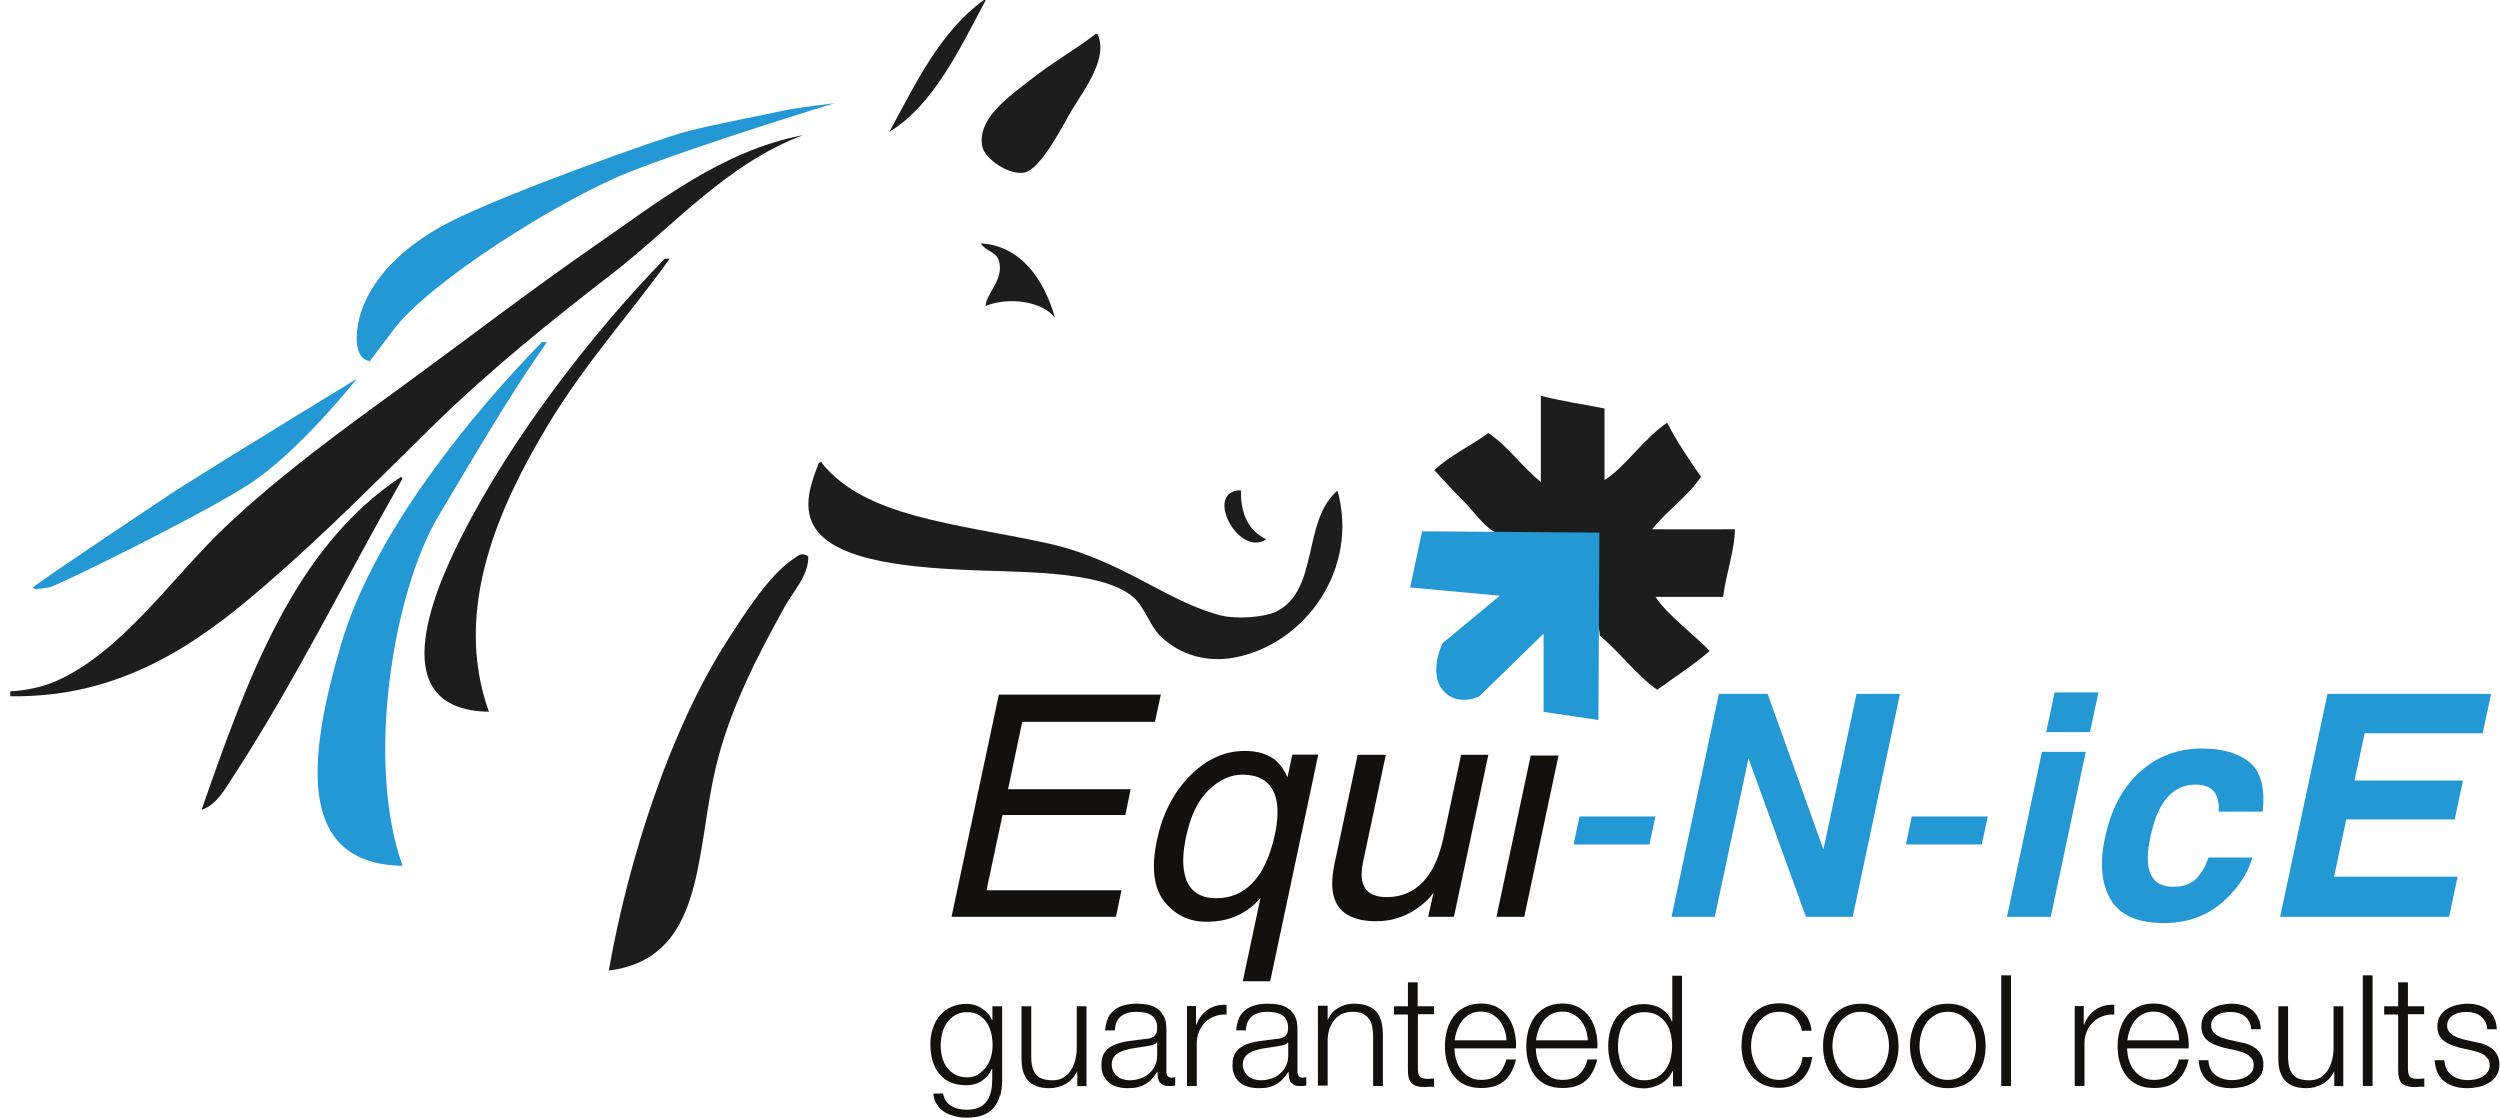 <?xml version="1.0" encoding="UTF-8"?> <svg xmlns="http://www.w3.org/2000/svg" width="170" height="76" viewBox="0 0 170 76" fill="none"><path fill-rule="evenodd" clip-rule="evenodd" d="M66.921 0H67.033C65.268 3.33 63.428 7.198 60.474 8.963C62.289 5.646 63.929 2.141 66.908 0" fill="#1D1D1B"></path><path fill-rule="evenodd" clip-rule="evenodd" d="M74.62 2.303C75.383 3.893 73.843 5.921 72.892 7.474C72.354 8.362 70.826 11.479 69.675 11.73C68.611 11.955 66.983 10.791 66.808 10.002C66.382 8.15 68.535 6.635 69.8 5.633C71.665 4.156 73.13 3.38 74.507 2.303H74.62Z" fill="#1D1D1B"></path><path fill-rule="evenodd" clip-rule="evenodd" d="M0.698 47.358V47.007C1.749 46.97 2.914 46.707 3.802 46.319C8.296 44.341 11.664 39.308 15.294 35.853C19.137 32.21 23.557 29.031 27.6 26.089C31.856 22.984 36.038 19.767 40.356 16.775C44.663 13.808 49.044 10.253 54.615 9.189C49.42 11.129 45.827 15.36 41.621 18.615C37.465 21.832 33.359 25.112 29.44 28.956C25.797 32.523 22.192 36.216 17.948 39.872C13.567 43.652 8.347 47.458 0.71 47.345" fill="#1D1D1B"></path><path fill-rule="evenodd" clip-rule="evenodd" d="M71.74 21.607C70.889 20.505 68.648 20.155 67.021 20.806C67.046 19.98 68.247 19.053 67.947 17.814C67.772 17.088 67.133 17.175 66.683 16.549C69.437 16.7 71.014 19.041 71.74 21.607Z" fill="#1D1D1B"></path><path fill-rule="evenodd" clip-rule="evenodd" d="M45.539 17.589C43.11 21.019 39.743 24.724 37.152 29.081C34.097 34.213 30.704 41.324 33.246 48.397C26.135 48.284 29.365 40.51 31.293 36.667C34.836 29.594 40.469 22.458 45.201 17.589H45.539Z" fill="#1D1D1B"></path><path fill-rule="evenodd" clip-rule="evenodd" d="M104.739 26.902C106.191 27.29 107.581 27.466 109.108 27.779V32.648C110.498 31.772 111.787 29.807 113.365 28.742C114.041 30.057 114.854 31.246 115.668 32.423C114.742 33.788 113.365 34.714 112.338 35.991C113.778 36.003 116.156 35.991 117.971 35.991C117.971 37.33 117.37 39.058 117.17 40.585H112.576C113.352 41.799 115.092 43.051 116.256 44.266C115.155 45.229 113.89 46.031 112.688 46.907C111.211 45.855 110.172 44.366 108.783 43.226C108.783 40.886 105.315 42 105.315 39.659C102.724 39.233 103.888 36.792 101.772 36.216C101.084 36.028 100.157 34.714 99.594 34.151C98.805 33.362 98.129 32.611 97.529 31.972C98.593 30.971 100.02 30.32 101.209 29.444C102.574 30.37 103.5 31.747 104.777 32.773V26.915L104.739 26.902Z" fill="#1D1D1B"></path><path fill-rule="evenodd" clip-rule="evenodd" d="M90.944 33.337C92.434 38.657 88.791 43.802 83.933 44.716C82.193 45.042 80.303 44.629 78.876 43.227C78.175 42.526 77.837 41.261 77.036 40.585C74.832 38.707 68.899 38.933 65.431 38.745C61.538 38.545 55.917 38.094 55.091 35.177C54.703 33.825 55.341 32.423 55.667 31.497C55.767 31.422 55.867 31.359 55.892 31.497C58.834 35.152 64.88 35.578 71.064 36.905C76.272 38.019 79.227 40.873 83.02 41.849C84.096 42.125 85.936 41.962 86.7 41.624C89.742 40.235 88.503 35.44 90.956 33.349" fill="#1D1D1B"></path><path fill-rule="evenodd" clip-rule="evenodd" d="M27.262 32.423L27.375 32.535C23.556 39.233 20.064 46.343 15.883 52.766C15.319 53.617 14.743 54.731 13.704 55.069C16.834 46.131 20.001 37.23 27.274 32.423" fill="#1D1D1B"></path><path fill-rule="evenodd" clip-rule="evenodd" d="M84.384 33.337C84.359 35.052 84.96 36.128 86.112 36.667C84.221 37.968 81.805 33.349 84.384 33.337Z" fill="#1D1D1B"></path><path fill-rule="evenodd" clip-rule="evenodd" d="M54.966 37.818C54.991 39.133 53.977 40.147 53.351 41.274C51.611 44.416 49.57 48.271 48.644 52.315C47.279 58.161 47.918 65.171 41.396 65.998C42.76 58.274 45.614 49.548 49.445 43.577C50.722 41.587 52.387 38.995 54.039 37.944C54.227 37.818 54.528 37.518 54.953 37.831" fill="#1D1D1B"></path><path fill-rule="evenodd" clip-rule="evenodd" d="M56.731 7.023C56.731 7.023 47.317 9.89 42.66 11.755C38.003 13.62 29.19 19.178 26.761 22.421C24.333 25.663 25.146 24.549 25.146 24.549C25.146 24.549 23.932 24.549 24.333 22.12C24.733 19.692 26.761 17.063 30.504 15.135C34.247 13.207 44.675 9.477 46.603 8.963C48.531 8.45 52.374 7.737 53.188 7.536C54.002 7.336 56.731 7.023 56.731 7.023Z" fill="#2497D5"></path><path fill-rule="evenodd" clip-rule="evenodd" d="M11.99 33.337C15.432 31.134 24.258 25.763 24.258 25.763C24.258 25.763 20.289 30.796 16.847 32.986C13.404 35.177 3.89 39.834 3.377 39.934C2.876 40.034 2.163 40.135 2.263 39.934C2.363 39.734 11.977 33.337 11.977 33.337" fill="#2497D5"></path><path fill-rule="evenodd" clip-rule="evenodd" d="M37.189 23.272C34.761 26.702 32.395 30.758 29.803 35.115C26.749 40.247 24.834 51.802 27.375 58.875C20.264 58.762 20.815 51.839 23.219 43.727C25.472 36.141 32.107 28.129 36.851 23.259H37.189V23.272Z" fill="#2497D5"></path><path fill-rule="evenodd" clip-rule="evenodd" d="M96.69 36.129L108.758 36.216L108.695 48.96L104.965 48.409V43.089L100.571 47.37C100.571 47.37 99.043 48.096 98.092 46.907C97.128 45.718 98.092 43.74 98.092 43.74L101.985 40.51L95.889 39.947L96.702 36.129H96.69Z" fill="#2497D5"></path><path d="M67.922 47.232H78.938L78.538 49.085H69.512L68.548 53.667H76.885L76.522 55.419H68.172L67.083 60.54H76.259L75.884 62.342H64.705L67.922 47.232Z" fill="#13110C"></path><path d="M86.8 51.764C87.088 52.014 87.338 52.378 87.551 52.853L87.877 51.313H89.642L86.374 66.724H84.509L85.711 61.065C85.298 61.554 84.785 61.954 84.171 62.242C83.57 62.53 82.857 62.68 82.031 62.68C80.854 62.68 79.903 62.217 79.176 61.303C78.45 60.389 78.275 58.987 78.676 57.11C79.051 55.344 79.79 53.905 80.904 52.766C82.018 51.639 83.257 51.063 84.635 51.063C85.548 51.063 86.262 51.288 86.8 51.752M80.541 59.363C80.766 60.502 81.492 61.078 82.707 61.078C83.996 61.078 85.01 60.477 85.761 59.263C86.162 58.599 86.475 57.748 86.7 56.709C86.9 55.758 86.925 54.956 86.775 54.318C86.5 53.229 85.736 52.678 84.472 52.678C83.671 52.678 82.907 53.029 82.181 53.73C81.455 54.431 80.942 55.495 80.641 56.959C80.441 57.911 80.403 58.712 80.541 59.363Z" fill="#13110C"></path><path d="M94.236 51.326L92.684 58.637C92.571 59.2 92.559 59.663 92.659 60.014C92.847 60.677 93.385 61.003 94.286 61.003C95.576 61.003 96.577 60.427 97.291 59.275C97.679 58.662 97.979 57.811 98.204 56.734L99.356 51.326H101.209L98.868 62.342H97.115L97.478 60.715C97.153 61.141 96.777 61.491 96.352 61.779C95.525 62.355 94.599 62.643 93.598 62.643C92.02 62.643 91.069 62.117 90.731 61.065C90.543 60.502 90.543 59.751 90.731 58.812L92.321 51.326H94.211H94.236Z" fill="#13110C"></path><path d="M104.088 51.376H105.979L103.65 62.342H101.76L104.088 51.376Z" fill="#13110C"></path><path d="M107.406 55.52H112.563L112.163 57.423H107.005L107.406 55.52Z" fill="#2497D5"></path><path d="M116.882 47.182H120.199L123.993 57.76L126.246 47.182H129.2L125.983 62.342H122.803L118.898 51.576L116.607 62.342H113.665L116.882 47.182Z" fill="#2497D5"></path><path d="M130.001 55.52H135.172L134.758 57.423H129.601L130.001 55.52Z" fill="#2497D5"></path><path d="M138.852 51.126H141.831L139.453 62.342H136.473L138.852 51.126ZM142.119 49.786H139.14L139.716 47.082H142.695L142.119 49.786Z" fill="#2497D5"></path><path d="M150.87 55.157C150.907 54.743 150.845 54.355 150.682 54.03C150.444 53.579 149.981 53.354 149.293 53.354C148.304 53.354 147.527 53.842 146.952 54.831C146.651 55.357 146.413 56.045 146.226 56.909C146.05 57.735 146.013 58.399 146.088 58.9C146.238 59.826 146.801 60.302 147.765 60.302C148.454 60.302 148.98 60.114 149.343 59.751C149.706 59.375 149.994 58.9 150.169 58.311H153.161C152.91 59.2 152.41 60.051 151.659 60.84C150.469 62.129 148.967 62.768 147.164 62.768C145.362 62.768 144.147 62.23 143.522 61.165C142.896 60.101 142.77 58.699 143.133 56.997C143.534 55.069 144.323 53.567 145.499 52.503C146.664 51.438 148.078 50.9 149.731 50.9C151.133 50.9 152.222 51.213 152.986 51.852C153.749 52.49 154.037 53.604 153.862 55.194H150.857L150.87 55.157Z" fill="#2497D5"></path><path d="M168.822 49.861H160.797L160.109 53.078H167.482L166.919 55.72H159.545L158.719 59.613H167.119L166.543 62.342H155.051L158.269 47.182H169.397L168.822 49.861Z" fill="#2497D5"></path><path d="M67.997 74.485C67.909 74.811 67.772 75.086 67.584 75.311C67.396 75.537 67.146 75.712 66.845 75.825C66.545 75.95 66.169 76 65.719 76C65.443 76 65.18 75.975 64.918 75.9C64.655 75.837 64.429 75.737 64.216 75.612C64.004 75.474 63.841 75.311 63.703 75.099C63.566 74.886 63.49 74.648 63.465 74.36H64.129C64.166 74.56 64.229 74.736 64.329 74.873C64.429 75.011 64.555 75.124 64.705 75.211C64.843 75.299 65.005 75.362 65.18 75.399C65.356 75.437 65.531 75.462 65.719 75.462C66.332 75.462 66.783 75.286 67.058 74.936C67.334 74.585 67.471 74.085 67.471 73.421V72.683H67.446C67.296 73.021 67.071 73.296 66.77 73.496C66.47 73.697 66.119 73.797 65.719 73.797C65.281 73.797 64.905 73.722 64.605 73.584C64.292 73.446 64.041 73.246 63.841 72.983C63.641 72.733 63.49 72.432 63.403 72.094C63.315 71.756 63.265 71.393 63.265 71.005C63.265 70.617 63.315 70.279 63.428 69.941C63.541 69.603 63.691 69.315 63.904 69.065C64.116 68.814 64.367 68.614 64.68 68.476C64.98 68.339 65.331 68.263 65.731 68.263C65.932 68.263 66.132 68.289 66.307 68.351C66.482 68.401 66.645 68.489 66.795 68.589C66.946 68.689 67.071 68.802 67.196 68.94C67.309 69.077 67.396 69.215 67.459 69.365H67.484V68.426H68.147V73.421C68.147 73.822 68.097 74.185 68.022 74.51M66.495 73.058C66.708 72.933 66.895 72.77 67.046 72.57C67.196 72.37 67.309 72.144 67.384 71.881C67.459 71.618 67.496 71.356 67.496 71.08C67.496 70.805 67.471 70.542 67.409 70.279C67.346 70.016 67.246 69.766 67.108 69.553C66.971 69.34 66.783 69.165 66.57 69.027C66.345 68.889 66.082 68.827 65.769 68.827C65.456 68.827 65.18 68.889 64.955 69.027C64.73 69.165 64.542 69.328 64.392 69.54C64.242 69.753 64.141 69.991 64.066 70.266C64.004 70.542 63.966 70.817 63.966 71.093C63.966 71.368 64.004 71.631 64.066 71.894C64.141 72.157 64.242 72.382 64.392 72.582C64.542 72.783 64.73 72.945 64.955 73.071C65.18 73.196 65.443 73.258 65.756 73.258C66.044 73.258 66.295 73.196 66.52 73.071" fill="#13110C"></path><path d="M73.255 73.847V72.87H73.23C73.055 73.233 72.804 73.509 72.466 73.709C72.128 73.897 71.765 73.997 71.352 73.997C71.014 73.997 70.714 73.947 70.476 73.859C70.238 73.759 70.038 73.634 69.888 73.459C69.737 73.283 69.625 73.07 69.562 72.82C69.499 72.57 69.462 72.282 69.462 71.956V68.426H70.125V71.969C70.138 72.457 70.251 72.833 70.463 73.083C70.676 73.333 71.052 73.459 71.578 73.459C71.865 73.459 72.116 73.396 72.316 73.271C72.516 73.146 72.692 72.983 72.817 72.783C72.955 72.582 73.042 72.344 73.117 72.082C73.18 71.819 73.218 71.556 73.218 71.28V68.426H73.881V73.859H73.267L73.255 73.847Z" fill="#13110C"></path><path d="M75.321 69.252C75.433 69.015 75.584 68.827 75.784 68.677C75.972 68.526 76.197 68.414 76.46 68.351C76.723 68.276 77.011 68.251 77.324 68.251C77.561 68.251 77.799 68.276 78.037 68.314C78.275 68.364 78.488 68.439 78.676 68.576C78.863 68.702 79.014 68.877 79.139 69.102C79.264 69.328 79.314 69.628 79.314 69.991V72.883C79.314 73.146 79.439 73.284 79.702 73.284L79.915 73.246V73.809L79.715 73.847H79.489C79.314 73.847 79.189 73.834 79.089 73.784L78.851 73.584C78.788 73.496 78.763 73.396 78.738 73.284C78.726 73.171 78.713 73.033 78.713 72.895H78.688C78.563 73.071 78.45 73.233 78.325 73.371C78.2 73.509 78.062 73.621 77.912 73.709C77.762 73.797 77.587 73.872 77.399 73.922C77.211 73.972 76.973 73.997 76.71 73.997C76.447 73.997 76.222 73.972 75.997 73.909C75.771 73.847 75.584 73.759 75.421 73.621C75.258 73.496 75.12 73.321 75.033 73.121C74.933 72.92 74.895 72.683 74.895 72.407C74.895 72.032 74.983 71.731 75.145 71.518C75.321 71.306 75.534 71.143 75.821 71.03C76.097 70.918 76.41 70.842 76.76 70.792C77.111 70.742 77.461 70.705 77.824 70.655C77.962 70.642 78.087 70.63 78.2 70.605L78.463 70.492L78.626 70.279C78.663 70.191 78.688 70.066 78.688 69.916C78.688 69.691 78.651 69.503 78.576 69.365C78.5 69.215 78.4 69.102 78.275 69.027C78.15 68.94 78 68.889 77.824 68.852C77.649 68.827 77.461 68.802 77.273 68.802C76.848 68.802 76.51 68.902 76.234 69.102C75.972 69.303 75.834 69.628 75.809 70.066H75.145C75.17 69.753 75.233 69.478 75.346 69.24M78.663 70.867C78.626 70.942 78.538 71.005 78.425 71.043C78.3 71.08 78.2 71.105 78.112 71.118C77.837 71.168 77.536 71.205 77.249 71.255C76.948 71.293 76.673 71.356 76.435 71.431C76.184 71.506 75.984 71.618 75.834 71.769C75.684 71.919 75.596 72.119 75.596 72.382C75.596 72.545 75.634 72.695 75.696 72.833C75.759 72.958 75.846 73.071 75.959 73.171C76.072 73.271 76.197 73.334 76.347 73.384C76.497 73.434 76.648 73.459 76.798 73.459C77.048 73.459 77.286 73.421 77.524 73.346C77.749 73.271 77.962 73.158 78.125 73.008C78.3 72.858 78.438 72.683 78.538 72.47C78.638 72.257 78.688 72.019 78.688 71.756V70.892H78.663V70.867Z" fill="#13110C"></path><path d="M81.329 68.401V69.678H81.355C81.517 69.24 81.78 68.889 82.143 68.651C82.494 68.414 82.919 68.301 83.407 68.326V68.99C83.107 68.977 82.832 69.014 82.581 69.115C82.331 69.215 82.118 69.34 81.943 69.528C81.768 69.703 81.63 69.916 81.53 70.154C81.43 70.391 81.379 70.654 81.379 70.955V73.847H80.716V68.414H81.329V68.401Z" fill="#13110C"></path><path d="M84.234 69.252C84.346 69.015 84.497 68.827 84.697 68.677C84.885 68.526 85.11 68.414 85.373 68.351C85.636 68.276 85.924 68.251 86.237 68.251C86.475 68.251 86.712 68.276 86.95 68.314C87.188 68.364 87.401 68.439 87.589 68.576C87.776 68.702 87.939 68.877 88.052 69.102C88.177 69.328 88.227 69.628 88.227 69.991V72.883C88.227 73.146 88.352 73.284 88.615 73.284L88.828 73.246V73.809L88.628 73.847H88.402C88.227 73.847 88.102 73.834 88.002 73.784L87.764 73.584C87.701 73.496 87.676 73.396 87.651 73.284C87.639 73.171 87.626 73.033 87.626 72.895H87.601C87.476 73.071 87.363 73.233 87.238 73.371C87.113 73.509 86.975 73.621 86.825 73.709C86.675 73.797 86.5 73.872 86.312 73.922C86.124 73.972 85.886 73.997 85.623 73.997C85.36 73.997 85.135 73.972 84.91 73.909C84.684 73.847 84.497 73.759 84.334 73.621C84.171 73.496 84.033 73.321 83.946 73.121C83.846 72.92 83.808 72.683 83.808 72.407C83.808 72.032 83.896 71.731 84.058 71.518C84.221 71.306 84.447 71.143 84.722 71.03C84.997 70.918 85.31 70.842 85.661 70.792C86.011 70.742 86.362 70.705 86.725 70.655C86.863 70.642 86.988 70.63 87.1 70.605L87.363 70.492L87.526 70.279C87.564 70.191 87.589 70.066 87.589 69.916C87.589 69.691 87.551 69.503 87.476 69.365C87.401 69.215 87.301 69.102 87.176 69.027C87.05 68.94 86.888 68.889 86.725 68.852C86.55 68.827 86.362 68.802 86.174 68.802C85.749 68.802 85.41 68.902 85.148 69.102C84.885 69.303 84.734 69.628 84.722 70.066H84.058C84.084 69.753 84.146 69.478 84.259 69.24M87.576 70.867C87.539 70.942 87.451 71.005 87.338 71.043C87.213 71.08 87.113 71.105 87.025 71.118C86.75 71.168 86.45 71.205 86.162 71.255C85.861 71.293 85.586 71.356 85.348 71.431C85.097 71.506 84.897 71.618 84.747 71.769C84.597 71.919 84.509 72.119 84.509 72.382C84.509 72.545 84.547 72.695 84.609 72.833C84.672 72.958 84.76 73.071 84.872 73.171C84.985 73.271 85.11 73.334 85.26 73.384C85.41 73.434 85.561 73.459 85.711 73.459C85.961 73.459 86.212 73.421 86.437 73.346C86.675 73.271 86.875 73.158 87.038 73.008C87.213 72.858 87.351 72.683 87.451 72.47C87.551 72.257 87.601 72.019 87.601 71.756V70.892H87.576V70.867Z" fill="#13110C"></path><path d="M90.28 68.401V69.34H90.305C90.431 69.015 90.656 68.739 90.981 68.552C91.307 68.351 91.657 68.251 92.046 68.251C92.434 68.251 92.747 68.301 92.997 68.401C93.247 68.501 93.46 68.639 93.61 68.814C93.761 68.99 93.873 69.215 93.936 69.478C93.998 69.741 94.036 70.029 94.036 70.354V73.847H93.373V70.454C93.373 70.229 93.347 70.004 93.31 69.803C93.272 69.603 93.197 69.428 93.085 69.278C92.984 69.127 92.834 69.015 92.659 68.927C92.484 68.839 92.258 68.802 91.996 68.802C91.733 68.802 91.495 68.852 91.282 68.94C91.069 69.04 90.894 69.165 90.756 69.328C90.618 69.49 90.506 69.691 90.418 69.916C90.343 70.141 90.293 70.392 90.28 70.655V73.822H89.617V68.389H90.28V68.401Z" fill="#13110C"></path><path d="M97.516 68.401V68.965H96.415V72.633C96.415 72.846 96.439 73.021 96.502 73.146C96.565 73.271 96.715 73.334 96.953 73.359C97.141 73.359 97.328 73.359 97.516 73.334V73.897H97.216L96.915 73.922C96.477 73.922 96.164 73.834 95.989 73.659C95.814 73.484 95.726 73.171 95.739 72.708V68.99H94.787V68.426H95.739V66.799H96.402V68.426H97.504L97.516 68.401Z" fill="#13110C"></path><path d="M99.018 72.044C99.081 72.294 99.194 72.532 99.344 72.733C99.494 72.933 99.682 73.108 99.907 73.233C100.132 73.371 100.408 73.434 100.721 73.434C101.209 73.434 101.585 73.308 101.86 73.058C102.135 72.808 102.323 72.47 102.423 72.044H103.087C102.949 72.658 102.686 73.146 102.311 73.484C101.935 73.822 101.397 73.984 100.708 73.984C100.283 73.984 99.907 73.909 99.594 73.759C99.281 73.609 99.031 73.396 98.831 73.133C98.63 72.87 98.493 72.557 98.392 72.219C98.292 71.869 98.255 71.506 98.255 71.118C98.255 70.755 98.305 70.404 98.392 70.066C98.48 69.728 98.63 69.415 98.831 69.14C99.031 68.865 99.281 68.652 99.594 68.489C99.907 68.326 100.283 68.239 100.708 68.239C101.134 68.239 101.522 68.326 101.822 68.501C102.135 68.677 102.386 68.902 102.574 69.19C102.761 69.478 102.912 69.803 102.987 70.166C103.074 70.529 103.112 70.905 103.087 71.293H98.906C98.906 71.531 98.943 71.781 99.006 72.032M102.298 70.004C102.21 69.778 102.098 69.566 101.96 69.39C101.81 69.215 101.635 69.065 101.422 68.952C101.209 68.839 100.971 68.789 100.708 68.789C100.445 68.789 100.195 68.839 99.982 68.952C99.769 69.065 99.594 69.203 99.444 69.39C99.294 69.566 99.181 69.778 99.093 70.016C99.006 70.254 98.943 70.492 98.918 70.742H102.436C102.436 70.492 102.386 70.242 102.298 70.016" fill="#13110C"></path><path d="M104.551 72.044C104.614 72.294 104.727 72.532 104.877 72.733C105.027 72.933 105.215 73.108 105.428 73.233C105.653 73.371 105.929 73.434 106.241 73.434C106.73 73.434 107.105 73.308 107.381 73.058C107.656 72.808 107.844 72.47 107.944 72.044H108.607C108.47 72.658 108.207 73.146 107.831 73.484C107.456 73.822 106.917 73.984 106.241 73.984C105.816 73.984 105.44 73.909 105.127 73.759C104.814 73.609 104.564 73.396 104.364 73.133C104.163 72.87 104.026 72.557 103.926 72.219C103.825 71.869 103.788 71.506 103.788 71.118C103.788 70.755 103.838 70.404 103.926 70.066C104.026 69.728 104.163 69.415 104.364 69.14C104.564 68.865 104.814 68.652 105.127 68.489C105.44 68.326 105.816 68.239 106.241 68.239C106.667 68.239 107.043 68.326 107.356 68.501C107.669 68.677 107.919 68.902 108.107 69.19C108.295 69.478 108.445 69.803 108.52 70.166C108.607 70.529 108.645 70.905 108.62 71.293H104.439C104.439 71.531 104.476 71.781 104.539 72.032M107.831 70.004C107.756 69.778 107.631 69.566 107.493 69.39C107.343 69.215 107.168 69.065 106.955 68.952C106.742 68.839 106.504 68.789 106.241 68.789C105.979 68.789 105.728 68.839 105.515 68.952C105.303 69.065 105.127 69.203 104.977 69.39C104.827 69.566 104.714 69.778 104.627 70.016C104.539 70.254 104.476 70.492 104.451 70.742H107.969C107.969 70.492 107.919 70.242 107.831 70.016" fill="#13110C"></path><path d="M113.765 73.847V72.82H113.74C113.665 72.996 113.565 73.158 113.427 73.308C113.289 73.459 113.126 73.584 112.964 73.684C112.788 73.784 112.601 73.859 112.4 73.922C112.2 73.972 112 74.01 111.8 74.01C111.386 74.01 111.023 73.934 110.723 73.784C110.422 73.634 110.16 73.421 109.959 73.158C109.759 72.895 109.609 72.595 109.509 72.244C109.408 71.894 109.358 71.531 109.358 71.143C109.358 70.755 109.408 70.392 109.509 70.041C109.609 69.691 109.759 69.39 109.959 69.127C110.16 68.864 110.422 68.652 110.723 68.501C111.023 68.351 111.386 68.276 111.8 68.276C112 68.276 112.2 68.301 112.4 68.351C112.588 68.401 112.776 68.476 112.939 68.576C113.101 68.677 113.252 68.802 113.389 68.952C113.515 69.102 113.615 69.265 113.69 69.465H113.715V66.348H114.378V73.872H113.765V73.847ZM110.122 71.969C110.185 72.244 110.297 72.495 110.435 72.708C110.585 72.92 110.76 73.108 110.986 73.246C111.211 73.384 111.487 73.459 111.8 73.459C112.15 73.459 112.45 73.384 112.688 73.246C112.926 73.108 113.126 72.933 113.277 72.708C113.427 72.495 113.54 72.244 113.602 71.969C113.665 71.694 113.702 71.406 113.702 71.13C113.702 70.855 113.665 70.567 113.602 70.291C113.54 70.016 113.427 69.766 113.277 69.553C113.126 69.34 112.926 69.152 112.688 69.027C112.45 68.889 112.15 68.827 111.8 68.827C111.487 68.827 111.211 68.889 110.986 69.027C110.76 69.165 110.573 69.34 110.435 69.553C110.297 69.766 110.185 70.016 110.122 70.291C110.059 70.567 110.022 70.842 110.022 71.13C110.022 71.418 110.059 71.694 110.122 71.969Z" fill="#13110C"></path><path d="M122.027 69.152C121.777 68.927 121.439 68.802 120.988 68.802C120.675 68.802 120.4 68.864 120.162 69.002C119.924 69.14 119.724 69.315 119.561 69.528C119.398 69.741 119.286 69.991 119.198 70.266C119.123 70.542 119.073 70.83 119.073 71.118C119.073 71.406 119.11 71.694 119.198 71.969C119.286 72.244 119.398 72.495 119.561 72.708C119.724 72.92 119.912 73.108 120.162 73.233C120.4 73.371 120.675 73.434 120.988 73.434C121.188 73.434 121.389 73.396 121.564 73.321C121.739 73.246 121.902 73.133 122.052 72.996C122.19 72.858 122.315 72.695 122.403 72.507C122.49 72.32 122.553 72.107 122.566 71.881H123.229C123.141 72.545 122.891 73.058 122.503 73.421C122.102 73.797 121.602 73.972 120.988 73.972C120.575 73.972 120.212 73.897 119.887 73.747C119.561 73.596 119.298 73.384 119.085 73.133C118.873 72.87 118.697 72.57 118.585 72.219C118.472 71.869 118.422 71.506 118.422 71.105C118.422 70.705 118.472 70.342 118.585 69.991C118.697 69.641 118.86 69.34 119.085 69.077C119.298 68.814 119.574 68.614 119.887 68.451C120.2 68.301 120.575 68.226 120.988 68.226C121.577 68.226 122.065 68.376 122.465 68.689C122.866 69.002 123.116 69.465 123.191 70.091H122.528C122.44 69.678 122.265 69.365 122.027 69.127" fill="#13110C"></path><path d="M127.635 68.476C127.948 68.627 128.224 68.839 128.437 69.102C128.649 69.365 128.812 69.666 128.937 70.016C129.05 70.367 129.1 70.73 129.1 71.13C129.1 71.531 129.05 71.894 128.937 72.244C128.825 72.595 128.662 72.895 128.437 73.158C128.224 73.421 127.948 73.621 127.635 73.772C127.31 73.922 126.947 73.997 126.534 73.997C126.121 73.997 125.758 73.922 125.432 73.772C125.107 73.621 124.844 73.421 124.618 73.158C124.406 72.895 124.243 72.595 124.13 72.244C124.018 71.894 123.968 71.531 123.968 71.13C123.968 70.73 124.018 70.367 124.13 70.016C124.243 69.666 124.406 69.365 124.618 69.102C124.844 68.839 125.107 68.639 125.432 68.476C125.745 68.326 126.121 68.251 126.534 68.251C126.947 68.251 127.31 68.326 127.635 68.476ZM125.695 69.002C125.457 69.14 125.257 69.315 125.094 69.528C124.931 69.741 124.819 69.991 124.731 70.266C124.656 70.542 124.606 70.83 124.606 71.118C124.606 71.406 124.644 71.694 124.731 71.969C124.819 72.244 124.931 72.495 125.094 72.708C125.257 72.92 125.445 73.096 125.695 73.233C125.933 73.371 126.208 73.434 126.534 73.434C126.859 73.434 127.135 73.371 127.36 73.233C127.598 73.096 127.798 72.92 127.961 72.708C128.124 72.495 128.236 72.244 128.324 71.969C128.412 71.694 128.449 71.406 128.449 71.118C128.449 70.83 128.412 70.542 128.324 70.266C128.236 69.991 128.124 69.741 127.961 69.528C127.798 69.315 127.61 69.14 127.36 69.002C127.122 68.864 126.847 68.802 126.534 68.802C126.221 68.802 125.933 68.864 125.695 69.002Z" fill="#13110C"></path><path d="M133.557 68.476C133.87 68.627 134.145 68.839 134.358 69.102C134.583 69.365 134.746 69.666 134.859 70.016C134.971 70.367 135.021 70.73 135.021 71.13C135.021 71.531 134.971 71.894 134.859 72.244C134.746 72.595 134.583 72.895 134.358 73.158C134.145 73.421 133.87 73.621 133.557 73.772C133.231 73.922 132.868 73.997 132.455 73.997C132.042 73.997 131.679 73.922 131.353 73.772C131.028 73.621 130.765 73.421 130.552 73.158C130.339 72.895 130.164 72.595 130.051 72.244C129.939 71.894 129.876 71.531 129.876 71.13C129.876 70.73 129.939 70.367 130.051 70.016C130.164 69.666 130.327 69.365 130.552 69.102C130.765 68.839 131.04 68.639 131.353 68.476C131.666 68.326 132.042 68.251 132.455 68.251C132.868 68.251 133.231 68.326 133.557 68.476ZM131.616 69.002C131.378 69.14 131.178 69.315 131.015 69.528C130.853 69.741 130.74 69.991 130.652 70.266C130.577 70.542 130.527 70.83 130.527 71.118C130.527 71.406 130.565 71.694 130.652 71.969C130.74 72.244 130.853 72.495 131.015 72.708C131.166 72.92 131.366 73.096 131.616 73.233C131.854 73.371 132.13 73.434 132.455 73.434C132.781 73.434 133.043 73.371 133.281 73.233C133.519 73.096 133.719 72.92 133.882 72.708C134.045 72.495 134.158 72.244 134.245 71.969C134.32 71.694 134.37 71.406 134.37 71.118C134.37 70.83 134.333 70.542 134.245 70.266C134.158 69.991 134.045 69.741 133.882 69.528C133.719 69.315 133.519 69.14 133.281 69.002C133.043 68.864 132.768 68.802 132.455 68.802C132.142 68.802 131.867 68.864 131.616 69.002Z" fill="#13110C"></path><path d="M136.749 66.323H136.085V73.847H136.749V66.323Z" fill="#13110C"></path><path d="M141.694 68.401V69.678H141.719C141.882 69.24 142.145 68.889 142.508 68.651C142.858 68.414 143.284 68.301 143.772 68.326V68.99C143.472 68.977 143.196 69.014 142.946 69.115C142.695 69.215 142.483 69.34 142.307 69.528C142.132 69.703 141.994 69.916 141.894 70.154C141.794 70.391 141.744 70.654 141.744 70.955V73.847H141.081V68.414H141.694V68.401Z" fill="#13110C"></path><path d="M144.761 72.044C144.823 72.294 144.936 72.532 145.086 72.733C145.236 72.933 145.424 73.108 145.65 73.233C145.875 73.371 146.15 73.434 146.463 73.434C146.951 73.434 147.327 73.308 147.602 73.058C147.878 72.808 148.066 72.47 148.166 72.044H148.829C148.692 72.658 148.429 73.146 148.053 73.484C147.678 73.822 147.139 73.984 146.451 73.984C146.025 73.984 145.65 73.909 145.337 73.759C145.024 73.609 144.773 73.396 144.573 73.133C144.373 72.87 144.235 72.557 144.135 72.219C144.035 71.869 143.997 71.506 143.997 71.118C143.997 70.755 144.047 70.404 144.135 70.066C144.235 69.728 144.373 69.415 144.573 69.14C144.773 68.865 145.024 68.652 145.337 68.489C145.65 68.326 146.025 68.239 146.451 68.239C146.876 68.239 147.264 68.326 147.565 68.501C147.878 68.677 148.128 68.902 148.316 69.19C148.504 69.478 148.654 69.803 148.729 70.166C148.817 70.529 148.854 70.905 148.829 71.293H144.648C144.648 71.531 144.686 71.781 144.748 72.032M148.041 70.004C147.953 69.778 147.84 69.566 147.703 69.39C147.552 69.215 147.377 69.065 147.164 68.952C146.951 68.839 146.714 68.789 146.451 68.789C146.188 68.789 145.937 68.839 145.725 68.952C145.512 69.065 145.337 69.203 145.186 69.39C145.036 69.566 144.923 69.778 144.836 70.016C144.748 70.254 144.686 70.492 144.661 70.742H148.178C148.178 70.492 148.128 70.242 148.041 70.016" fill="#13110C"></path><path d="M152.936 69.465C152.861 69.315 152.76 69.19 152.623 69.09C152.498 68.99 152.347 68.915 152.172 68.877C152.009 68.827 151.822 68.814 151.634 68.814C151.484 68.814 151.333 68.827 151.183 68.864C151.033 68.889 150.895 68.952 150.77 69.027C150.645 69.102 150.545 69.202 150.47 69.315C150.394 69.44 150.357 69.578 150.357 69.753C150.357 69.903 150.394 70.029 150.47 70.129C150.545 70.229 150.632 70.317 150.745 70.392C150.858 70.467 150.983 70.517 151.108 70.567C151.246 70.617 151.371 70.655 151.471 70.68L152.36 70.88C152.548 70.905 152.735 70.955 152.923 71.03C153.111 71.105 153.274 71.205 153.424 71.318C153.562 71.443 153.687 71.581 153.774 71.756C153.862 71.931 153.912 72.144 153.912 72.382C153.912 72.683 153.85 72.933 153.712 73.133C153.574 73.346 153.411 73.509 153.199 73.634C152.986 73.759 152.76 73.859 152.498 73.909C152.235 73.96 151.984 73.997 151.734 73.997C151.095 73.997 150.582 73.847 150.182 73.546C149.781 73.246 149.556 72.758 149.506 72.094H150.169C150.194 72.545 150.357 72.883 150.657 73.108C150.958 73.334 151.333 73.446 151.771 73.446C151.934 73.446 152.097 73.434 152.272 73.396C152.447 73.359 152.61 73.296 152.748 73.221C152.898 73.133 153.023 73.033 153.111 72.895C153.211 72.77 153.249 72.608 153.249 72.42C153.249 72.257 153.211 72.119 153.149 72.019L152.886 71.744C152.773 71.669 152.648 71.606 152.498 71.556C152.36 71.506 152.21 71.468 152.059 71.431L151.208 71.243C150.995 71.18 150.795 71.118 150.607 71.043C150.419 70.968 150.269 70.88 150.132 70.767C149.994 70.655 149.881 70.529 149.806 70.367C149.731 70.204 149.693 70.016 149.693 69.778C149.693 69.503 149.756 69.265 149.881 69.077C150.006 68.877 150.169 68.727 150.357 68.602C150.557 68.489 150.77 68.401 151.02 68.339C151.258 68.289 151.496 68.251 151.746 68.251C152.022 68.251 152.272 68.289 152.51 68.351C152.748 68.426 152.948 68.526 153.136 68.677C153.311 68.827 153.461 69.002 153.562 69.228C153.662 69.44 153.724 69.703 153.737 69.991H153.073C153.073 69.791 153.023 69.616 152.948 69.465" fill="#13110C"></path><path d="M158.731 73.847V72.87H158.706C158.531 73.233 158.281 73.509 157.943 73.709C157.605 73.897 157.242 73.997 156.829 73.997C156.491 73.997 156.19 73.947 155.952 73.859C155.714 73.759 155.514 73.634 155.364 73.459C155.214 73.283 155.101 73.07 155.026 72.82C154.951 72.57 154.926 72.282 154.926 71.956V68.426H155.589V71.969C155.602 72.457 155.714 72.833 155.927 73.083C156.14 73.333 156.516 73.459 157.041 73.459C157.329 73.459 157.58 73.396 157.78 73.271C157.98 73.146 158.156 72.983 158.281 72.783C158.418 72.582 158.506 72.344 158.581 72.082C158.644 71.819 158.681 71.556 158.681 71.28V68.426H159.345V73.859H158.731V73.847Z" fill="#13110C"></path><path d="M161.336 66.323H160.672V73.847H161.336V66.323Z" fill="#13110C"></path><path d="M164.841 68.401V68.965H163.739V72.633C163.739 72.846 163.764 73.021 163.827 73.146C163.889 73.271 164.039 73.334 164.277 73.359C164.465 73.359 164.653 73.359 164.853 73.334V73.897H164.553L164.252 73.922C163.814 73.922 163.501 73.834 163.326 73.659C163.151 73.484 163.063 73.171 163.075 72.708V68.99H162.124V68.426H163.075V66.799H163.739V68.426H164.841V68.401Z" fill="#13110C"></path><path d="M168.984 69.465C168.909 69.315 168.809 69.19 168.671 69.09C168.546 68.99 168.396 68.915 168.221 68.877C168.058 68.827 167.87 68.814 167.682 68.814C167.532 68.814 167.382 68.827 167.232 68.864C167.081 68.889 166.944 68.952 166.819 69.027C166.693 69.102 166.593 69.202 166.518 69.315C166.443 69.44 166.405 69.578 166.405 69.753C166.405 69.903 166.443 70.029 166.518 70.129C166.593 70.229 166.681 70.317 166.794 70.392C166.906 70.467 167.031 70.517 167.157 70.567C167.294 70.617 167.419 70.655 167.52 70.68L168.408 70.88C168.596 70.905 168.784 70.955 168.972 71.03C169.16 71.105 169.322 71.205 169.473 71.318C169.61 71.443 169.735 71.581 169.823 71.756C169.911 71.931 169.961 72.144 169.961 72.382C169.961 72.683 169.898 72.933 169.76 73.133C169.623 73.346 169.46 73.509 169.247 73.634C169.034 73.759 168.809 73.859 168.546 73.909C168.283 73.96 168.033 73.997 167.782 73.997C167.144 73.997 166.631 73.847 166.23 73.546C165.83 73.246 165.604 72.758 165.554 72.094H166.218C166.243 72.545 166.405 72.883 166.706 73.108C167.006 73.334 167.382 73.446 167.82 73.446C167.983 73.446 168.146 73.434 168.321 73.396C168.496 73.359 168.659 73.296 168.796 73.221C168.947 73.133 169.072 73.033 169.16 72.895C169.26 72.77 169.297 72.608 169.297 72.42C169.297 72.257 169.26 72.119 169.197 72.019L168.934 71.744C168.822 71.669 168.696 71.606 168.546 71.556C168.408 71.506 168.258 71.468 168.108 71.431L167.257 71.243C167.044 71.18 166.844 71.118 166.656 71.043C166.468 70.968 166.318 70.88 166.18 70.767C166.042 70.655 165.93 70.529 165.855 70.367C165.78 70.204 165.742 70.016 165.742 69.778C165.742 69.503 165.805 69.265 165.93 69.077C166.055 68.877 166.218 68.727 166.405 68.602C166.606 68.489 166.819 68.401 167.069 68.339C167.307 68.289 167.545 68.251 167.795 68.251C168.07 68.251 168.321 68.289 168.559 68.351C168.796 68.426 168.997 68.526 169.185 68.677C169.36 68.827 169.51 69.002 169.61 69.228C169.71 69.44 169.773 69.703 169.785 69.991H169.122C169.122 69.791 169.072 69.616 168.997 69.465" fill="#13110C"></path></svg> 